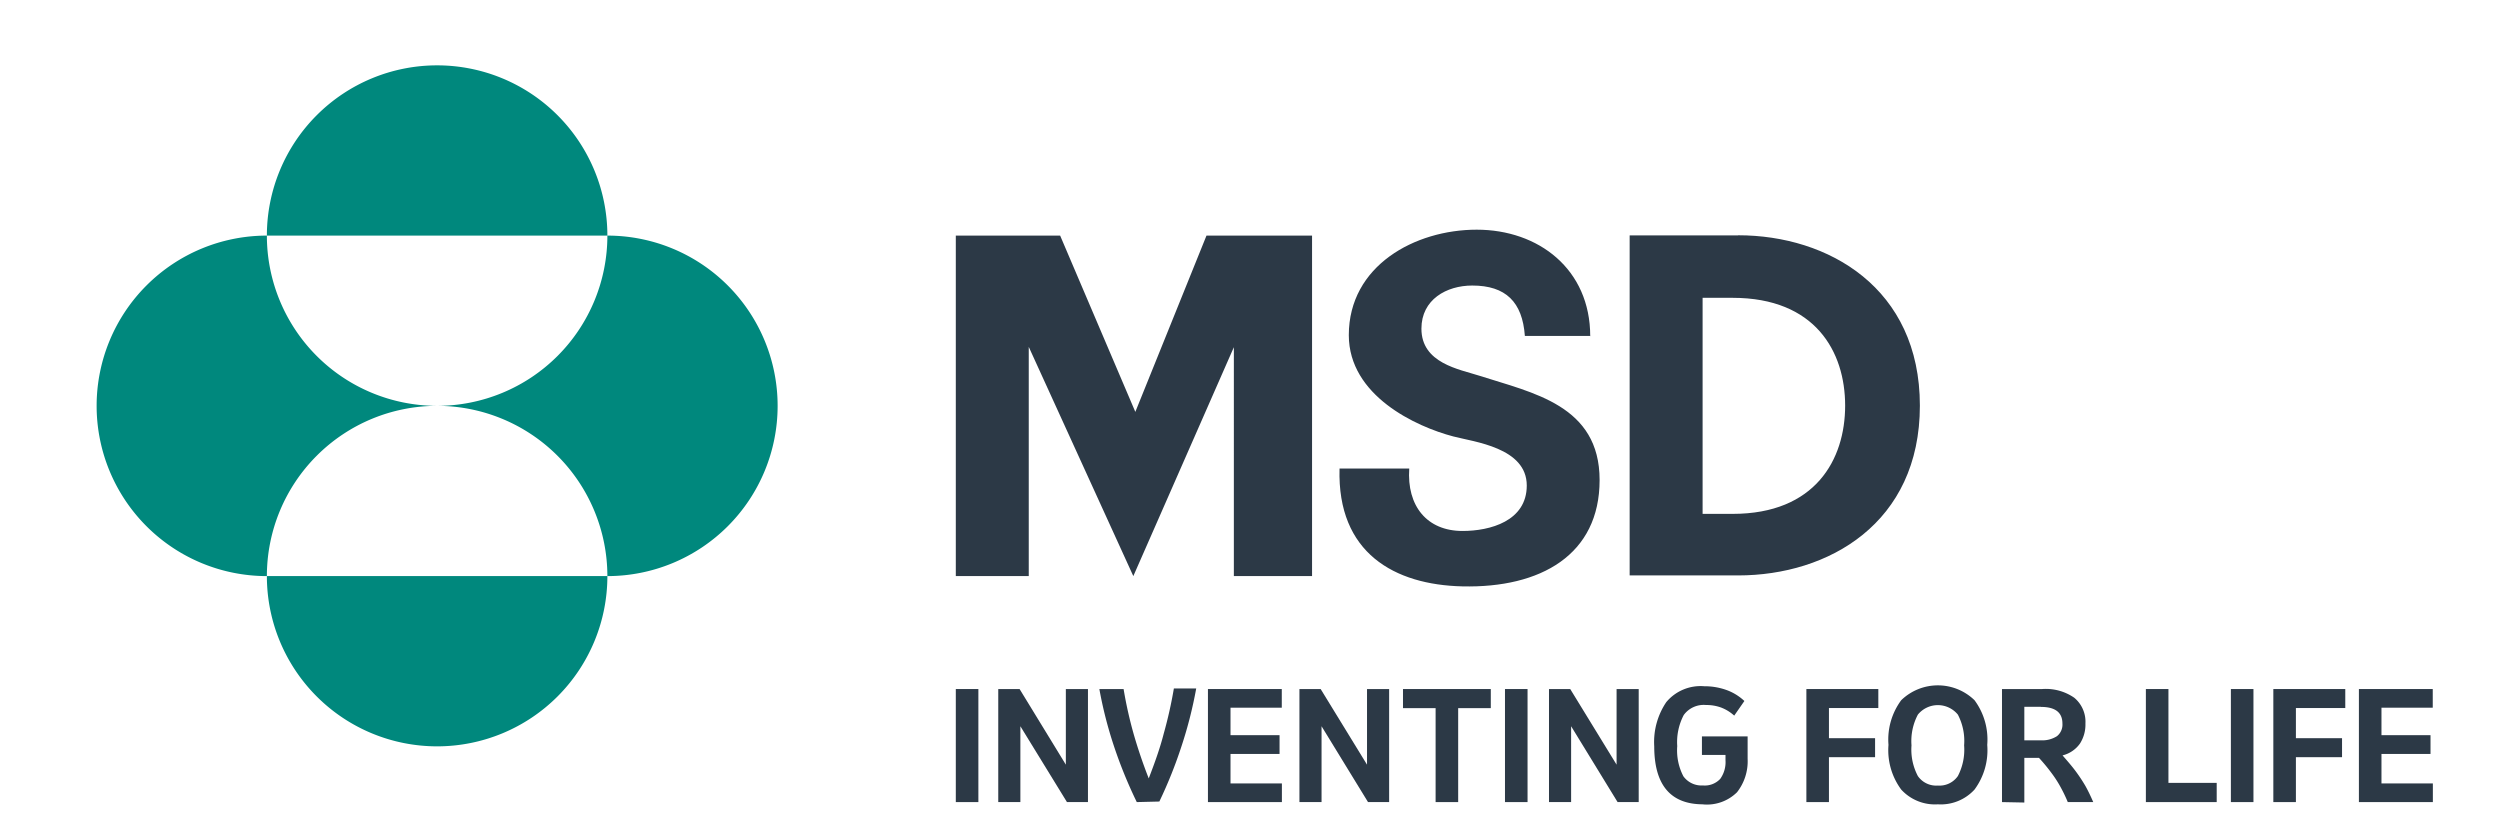 <svg xmlns="http://www.w3.org/2000/svg" xmlns:xlink="http://www.w3.org/1999/xlink" id="Capa_1" data-name="Capa 1" viewBox="0 0 223.79 74.12"><defs><style>.cls-1{fill:none;}.cls-2{clip-path:url(#clip-path);}.cls-3{fill:#00887d;}.cls-4{fill:#2c3946;}</style><clipPath id="clip-path"><rect id="SVGID" class="cls-1" width="223.79" height="74.12"></rect></clipPath></defs><title>logo18</title><g class="cls-2"><path class="cls-3" d="M23.89,21.09a15.24,15.24,0,1,1,30.48,0Zm0,30.48A15.24,15.24,0,0,1,39.13,36.33,15.24,15.24,0,0,1,23.89,21.09a15.24,15.24,0,0,0,0,30.48m0,0a15.24,15.24,0,1,0,30.48,0ZM39.13,36.33A15.25,15.25,0,0,1,54.37,51.57a15.24,15.24,0,1,0,0-30.48A15.24,15.24,0,0,1,39.13,36.33"></path><path class="cls-4" d="M108,21.09h9.45V51.57h-7V31.08l-9,20.49L92.09,31.05V51.57H85.56V21.09H94.9l6.73,15.78Zm34.35,9c0-6-4.63-9.53-10.16-9.53S120.74,23.78,120.74,30c0,5.41,6,8.19,9.36,9.07,1.86.49,6.57,1,6.57,4.39,0,3.19-3.29,4.07-5.75,4.07-3.18,0-5-2.23-4.77-5.59h-6.24c-.22,7.58,4.94,10.41,11,10.55,7,.16,12.28-2.82,12.28-9.52s-6-7.8-10.74-9.33c-1.83-.59-5.21-1.12-5.21-4.22,0-2.61,2.25-3.86,4.55-3.86,3,0,4.49,1.47,4.71,4.51h5.92m13.17-9h-9.71V51.51h9.71c8.07,0,16.27-4.66,16.27-15.2s-8.2-15.25-16.27-15.25M155.1,46h-2.69V26.66h2.69c7.4,0,10.07,4.82,10.07,9.65S162.5,46,155.1,46"></path><rect class="cls-4" x="85.56" y="61.68" width="2.02" height="10.12"></rect><polygon class="cls-4" points="89.36 71.8 89.36 61.68 91.27 61.68 95.41 68.45 95.41 61.68 97.39 61.68 97.39 71.8 95.51 71.8 91.34 65.01 91.34 71.8 89.36 71.8"></polygon><path class="cls-4" d="M101.76,71.8a41,41,0,0,1-2.08-5.12,37.06,37.06,0,0,1-1.27-5h2.17a37.18,37.18,0,0,0,.91,4.06c.37,1.28.81,2.59,1.34,3.94.52-1.35,1-2.67,1.34-4a38.88,38.88,0,0,0,.91-4.05h2a38.06,38.06,0,0,1-1.3,5.12,40.25,40.25,0,0,1-2,5Z"></path><polygon class="cls-4" points="108.13 71.8 108.13 61.68 114.74 61.68 114.74 63.35 110.15 63.35 110.15 65.81 114.54 65.81 114.54 67.49 110.15 67.49 110.15 70.13 114.75 70.13 114.75 71.8 108.13 71.8"></polygon><polygon class="cls-4" points="116.32 71.8 116.32 61.68 118.22 61.68 122.37 68.45 122.37 61.68 124.35 61.68 124.35 71.8 122.46 71.8 118.3 65.01 118.3 71.8 116.32 71.8"></polygon><polygon class="cls-4" points="133.45 61.68 133.45 63.39 130.53 63.39 130.53 71.8 128.51 71.8 128.51 63.39 125.59 63.39 125.59 61.68 133.45 61.68"></polygon><rect class="cls-4" x="134.72" y="61.68" width="2.02" height="10.12"></rect><polygon class="cls-4" points="138.66 71.8 138.66 61.68 140.56 61.68 144.71 68.45 144.71 61.68 146.69 61.68 146.69 71.8 144.8 71.8 140.64 65.01 140.64 71.8 138.66 71.8"></polygon><path class="cls-4" d="M152.46,72q-4.38,0-4.38-5.2a6.37,6.37,0,0,1,1.08-3.95,4,4,0,0,1,3.4-1.42,5.8,5.8,0,0,1,1.94.32,4.63,4.63,0,0,1,1.65,1l-.91,1.31a3.68,3.68,0,0,0-1.19-.73,3.83,3.83,0,0,0-1.33-.22,2.21,2.21,0,0,0-2,.9,5.21,5.21,0,0,0-.58,2.78,5,5,0,0,0,.55,2.7,2,2,0,0,0,1.75.82,1.89,1.89,0,0,0,1.55-.59,2.58,2.58,0,0,0,.47-1.67v-.47h-2.11V65.92h4.09v2a4.48,4.48,0,0,1-.95,3,3.83,3.83,0,0,1-3,1.09"></path><polygon class="cls-4" points="161.7 71.8 161.7 61.68 168.14 61.68 168.14 63.38 163.72 63.38 163.72 66.08 167.85 66.08 167.85 67.78 163.72 67.78 163.72 71.8 161.7 71.8"></polygon><path class="cls-4" d="M173.47,72a4.09,4.09,0,0,1-3.28-1.32,5.92,5.92,0,0,1-1.14-4,5.92,5.92,0,0,1,1.14-4,4.71,4.71,0,0,1,6.56,0,5.92,5.92,0,0,1,1.14,4,5.92,5.92,0,0,1-1.14,4A4.09,4.09,0,0,1,173.47,72m0-1.68a2,2,0,0,0,1.79-.85,5.09,5.09,0,0,0,.56-2.75,5.07,5.07,0,0,0-.56-2.75,2.31,2.31,0,0,0-3.58,0,5.06,5.06,0,0,0-.57,2.75,5.08,5.08,0,0,0,.57,2.75,2,2,0,0,0,1.79.85"></path><path class="cls-4" d="M179.21,71.8V61.68h3.6a4.47,4.47,0,0,1,2.87.78,2.79,2.79,0,0,1,1,2.3,3.15,3.15,0,0,1-.49,1.8,2.7,2.7,0,0,1-1.56,1.06c.47.54.87,1,1.2,1.45a14.26,14.26,0,0,1,.85,1.29c.24.43.47.91.7,1.44H185.1a13.43,13.43,0,0,0-.66-1.37,10.2,10.2,0,0,0-.81-1.25,16.28,16.28,0,0,0-1.11-1.34h-1.31v4Zm3.48-8.53h-1.48v3h1.48a2.43,2.43,0,0,0,1.44-.37,1.32,1.32,0,0,0,.49-1.13c0-1-.65-1.49-1.93-1.49"></path><polygon class="cls-4" points="192.09 71.8 192.09 61.68 194.11 61.68 194.11 70.08 198.43 70.08 198.43 71.8 192.09 71.8"></polygon><rect class="cls-4" x="199.7" y="61.68" width="2.02" height="10.12"></rect><polygon class="cls-4" points="203.5 71.8 203.5 61.68 209.94 61.68 209.94 63.38 205.52 63.38 205.52 66.08 209.65 66.08 209.65 67.78 205.52 67.78 205.52 71.8 203.5 71.8"></polygon><polygon class="cls-4" points="211.16 71.8 211.16 61.68 217.77 61.68 217.77 63.35 213.18 63.35 213.18 65.81 217.57 65.81 217.57 67.49 213.18 67.49 213.18 70.13 217.78 70.13 217.78 71.8 211.16 71.8"></polygon></g></svg>